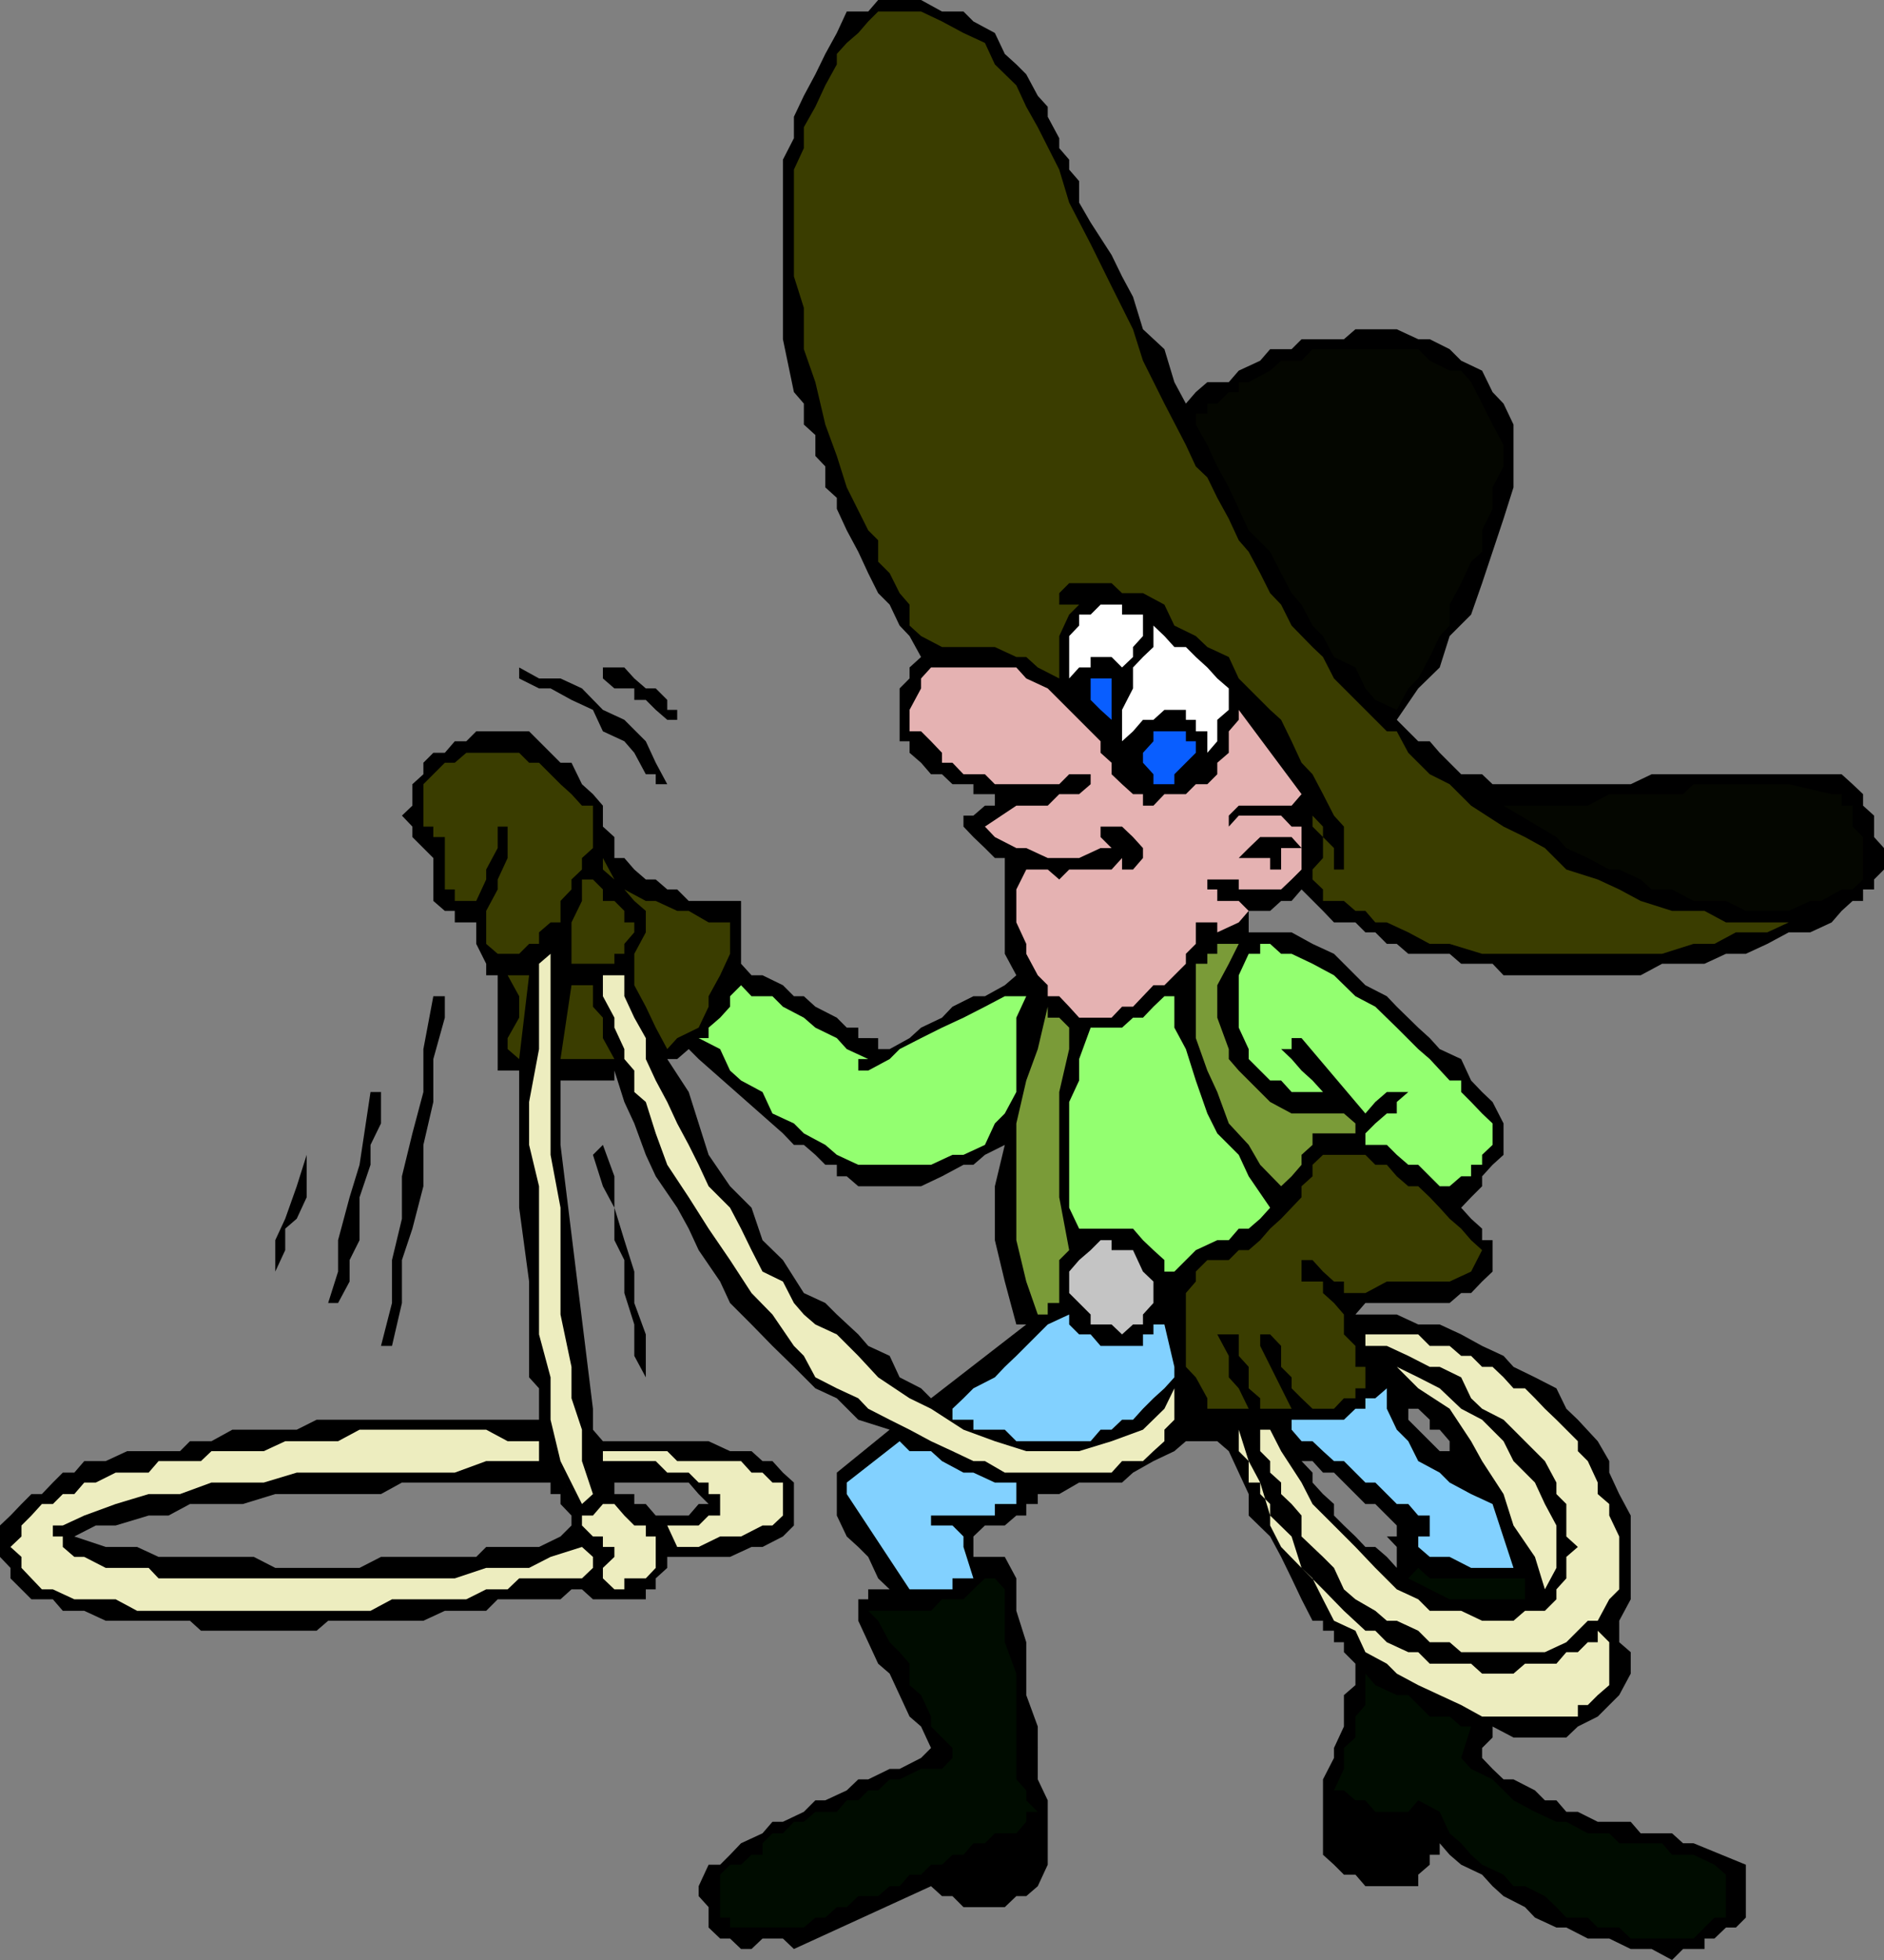 <svg xmlns="http://www.w3.org/2000/svg" width="360" height="374.398"><rect width="100%" height="100%" fill="#808080" stroke="none"/><path d="m360 162-1.898-2.102v-4.097L356 153.898V151.7l-2-1.898-2.098-1.903h-36.3l-4 1.903h-26.399l-2-1.903h-4L277 145.7l-1.898-1.898-1.899-2.203H271l-4.098-4.098 4.098-6 4.102-4 1.898-6 4.102-4.102 2.101-6 2-6 2.098-6.3 1.902-6v-12l-1.902-4-2.098-2.2-2-4.097-4-1.903L277 66.7l-3.797-1.898H271l-4.098-1.903H259l-2.2 1.903h-8.097l-1.902 1.898h-4.098l-1.902 2.2-4.098 1.902L234.801 73h-4.098l-2.203 1.898-1.898 2.2-2.2-4.098-1.902-6.3-4.098-3.802L216.5 56.7l-2.098-3.898-2-4.102-4-6.199-2.199-3.8v-4.102l-1.902-2.2V30.5l-1.899-2.2v-1.902l-2.199-4.097v-1.903l-1.902-2.097-2.2-4.102-1.898-1.898-2.203-2-1.898-4L186 4.098l-1.898-1.899H180L176 0h-8.2l-1.898 2.2h-4.101l-1.899 4.1-2.199 4-1.902 3.9-2.2 4.1-1.898 4v4.098l-2.101 4.102v34.3l2.101 10.098 1.899 2.2v4l2.199 2v4l1.902 2v4l2.2 2v2.101l1.898 4.102 2.199 4.097 1.902 4.102 1.899 3.8 2.199 2.2 1.902 4 1.899 2 2.199 4-2.2 2v2.098l-1.898 1.902v10.098h1.899v2.203l2.199 1.898 1.902 2.2H180l2 1.902h4v1.898h4.102v2.2h-1.899L186 155.8h-1.898v2.097l1.898 2 2.203 2.102 1.899 1.898H192V182.2l2.203 4.102L192 188.2l-3.797 2.102H186l-4 2-2 2.097-4 1.903-2.2 2-3.8 2.097h-2.2v-2.097H164v-2h-2.2V216.5l-1.898 8.2h1.899l2.199 1.898h12l4-1.899 4.102-2.199H186l2.203-1.902 3.797-1.899-1.898 7.899v10.3l1.898 7.903 2.203 8.199h1.899l-18.2 14.098-1.902-1.899-4.098-2.101L170 259l-4.098-1.902-1.902-2.2-4.098-3.8-2.199-2.2-4.101-1.898-4-6.3-3.899-3.802-2.101-6.199-4.102-4.101-4.098-6-1.902-6-1.898-6-4.102-6.297h1.902l2.2-1.903 1.898 1.903 16.102 14.199 2.101 2.2h1.899l2.199 1.898 1.902 1.902h2.2v2.2l1.898-8.2v-20.2l-1.899-1.902-4.101-2.097-2.2-2h-1.898l-2.101-2.102-3.899-1.898h-2.101l-2-2.203v-12h-10l-2.2-2.2H127.5L125.3 168h-1.898l-2.199-1.902-1.902-2.2h-1.899v-4l-2.199-2v-4l-1.902-2.199-2.098-1.898-2-4.102h-2.101l-6-6H91l-1.898 1.899h-2.2L85 143.8h-2.2l-1.898 1.898v2.2l-2.101 1.902v4.097l-2 1.903 2 2.097v2l4 4v8.2L85 174h1.902v2.2H91v4.1l1.902 3.798v2.203h2.2V204.5h4.101v26.2l1.899 14.1v18.298l1.898 2.101v6H60.5l-3.797 1.899h-12.3l-4 2.203H36.3l-1.899 1.898h-10.1l-4.098 1.899h-4.101l-1.899 2.203H12l-1.898 1.898L8 285.4H6l-1.898 1.9L2 289.5l-2 1.898v6l2 2.102v2l2.102 2.098L6 305.5h4.102L12 307.7h4.102l4.101 1.898h16.098l2.101 1.902H60.5l2.203-1.902h10.098v-1.899l2.101-2.199 1.899-1.902V301.5h2v-2l2.101-2.102h-8.101l-4.098 2.102H52.602l-4.102-2.102H30.3l-4.097-1.898h-6l-6-2 4.098-2.102h3.8l6.301-1.898h3.801l4.098-2.2h10.101l6.2-1.902H72.8l4-2.199h28.402v2.2h1.899l2.101-2.2h8.2-2.2 16.399l1.898 2.2 1.902 1.902H133.5l-1.898 2.199H125.3l-1.899-2.2h-2.199v-1.902h-3.8V283.2h-8.2l-2.101 2.2v1.902l2.101 2.199v1.898l-2.101 2.102-4.102 2H92.902L91 297.398H80.902l-2.101 2.102v2h-2v2.098l-1.899 1.902-2.101 2.2v1.898h8.101L85 307.699h7.902l2.2-2.199h12l2.101-1.902h2l2.098 1.902h10.101v-1.902h1.899V301.5l2.199-2v-2.102h12l4.102-1.898h2.101l3.899-2 2.101-2.102V283.2l-2.101-1.898-2-2.203h-1.899l-2.101-1.899H139.5l-4.098-1.898h-20.199l-1.902-2.203v-4l-6.2-50.399v-12.3h10.301v-1.9l1.899 6 1.902 4.098 2.2 6 1.898 4.101 4.101 6 2.2 4 1.898 4.102 4.102 6 1.898 4.097 4.102 4.102 4 4.098 4.101 4 4.098 4.101 4.101 1.899 4.098 4.101 6 1.899-10.098 8.203v8.199l1.899 4 2.199 2 1.902 1.898 1.899 4.102 2.199 2.098h-4.098v1.902H164v4.098l1.902 4.101 1.899 4.102 2.199 1.898 1.902 4.102 1.899 4.097 2.199 1.903 1.902 4.097-1.902 1.903-4.098 2.097H170l-4.098 2H164L161.8 342l-4.097 1.898h-1.902l-2.2 2.2-4 1.902h-2l-1.898 2.2-4.101 1.898-2.102 2.203-1.898 1.898h-2.2l-1.902 4.102v1.898l1.902 2.102v3.898l2.2 2.102h1.898l2.102 2h2l2.101-2h3.899l2.101 2 26.2-12 2.097 1.898h2l2.102 2.102H192l2.203-2.102h1.899l2.199-1.898 1.902-4.102v-12.3l-1.902-4V329.8l-2.2-6v-10.102l-1.898-6V301.5L192 297.398h-6V293.5l2.203-2.102H192l2.203-1.898h1.899v-2.2h2.199v-1.902h4.101l3.801-2.199h8.2l2.097-1.898 3.902-2.203 4-1.899 2.2-1.898h6l2.199 1.898 1.902 4.102 1.899 4.097v4.102l4.101 4 2.098 3.898 2 4.102 1.902 4 2.098 4.098h2v1.902l2.101-1.902v-1.899l1.899-2.199v-1.902L259 301.5v-2l1.902-2.102V295.5l-1.902-2-2.2-2.102-1.898-1.898v-2.2l-2.101-1.902-2-2.199v-1.898l-2.098-2.203h2.098l2 2.203h2.101l6 6h1.899v-1.903L265 283.2v-4.101h1.902V277.2h2.2v-1.898H271v-2.203l-1.898-1.899v-2.101H271l2.203 2.101v1.899h1.899L277 275.3v1.898l2.203 1.899 1.899 2.203-1.899-2.203-2.203-1.899h-1.898l-4.102-4.1v2.203h-1.898v1.898h-2.2v1.899H265v4.101l-2.2 2.2v1.902l2.2 2.199 1.902 1.898h2.2-2.2v2.102H265l1.902 2v4L265 297.398l-2.2-1.898h-1.898v1.898L259 299.5v2l-2.2 2.098v1.902l-1.898 2.2v1.898l-2.101 1.902h2.101v2.2h1.899v1.898L259 317.8v4.097l-2.2 1.903v6l-1.898 4.097v1.903l-2.101 4.097V354.3l2.101 1.898 1.899 1.899H259l1.902 2.203H271v-2.203l2.203-1.899V354.3h1.899v-2.203L277 354.3l2.203 1.898 4 1.899 2 2.203 2.098 1.898 4.101 2.102 1.899 2 4.101 1.898h1.899l4.101 2.102h4.098l4.102 2h4l3.898 2.097 2.102-2.097h4.101v-2h1.899l2.199-2.102h1.902l1.899-1.898v-10.102l-10-4.101h-2l-2.102-1.899h-6L311.602 348H305.3l-3.801-1.902h-2.2l-1.898-2.2h-2.199L293.301 342l-4.098-2.102h-1.902l-2.098-2-2-2.097v-1.903l2-2v-2.097l4 2.097h10.098l2.199-2.097 3.8-1.903 2.2-2.199 1.902-1.898 2.2-4.102v-4.101l-2.2-1.899v-4.101l2.2-4.098v-16l-2.2-4.102-1.902-4.097v-2.203l-2.2-3.797-3.8-4.102-2.2-2.101-1.898-3.899-4.101-2.101-4.098-2-1.902-2.098-4.098-1.902-4-2.2-4.101-1.898H271l-4.098-1.902H259l1.902-2.2H277l2.203-1.898h1.899l2.101-2.2 2-1.902v-6h-2V234.7l-2.101-1.898-1.899-2.102 1.899-2 2.101-2.101V224.7l2-2.199 2.098-1.902v-6l-2.098-4.098-2-1.902-2.101-2.2-1.899-4.097-4.101-1.903-1.899-2.097-2.203-2-4.098-4-1.902-2-4.098-2.102-6-6-4.101-1.898-4-2.203h-8.2V174h4.102l2.098-1.902h2l1.902-2.2 4.098 4.102 2.101 2.2H259l1.902 1.898h1.899L265 180.3h1.902l2.2 1.898H277l2.203 1.899h6l2.098 2.203H313.5l4.102-2.203h8.101l4.098-1.899h3.8l4.102-1.898 4.098-2.203h4.101l4.098-1.899 1.902-2.199 2.098-1.902h2v-2.2h2.102V168l1.898-1.902V162"/><path fill="#3a3d00" d="m198.3 24.3 4.102 8.098 1.899 6.301 4.101 7.899 4 8.101 4.098 8.2 1.902 6 4.098 8.199L226.602 85l1.898 4.098 2.203 2.101 1.899 3.899 2.199 4 1.902 4.101 1.899 2.2 2.199 4.101 1.902 3.8 2.098 2.2 2 4 4 4.098 2 1.902 2.101 4.098 1.899 1.902 4.101 4.098 1.899 1.902 2.199 2.2h1.902l2.2 4.1 4.101 4.098 3.797 1.903 4.102 4.097 6.199 4 4.101 2 3.801 2.102 4.098 4.098 6 1.902 4.101 1.898 4.098 2.2 6 1.902h6.203l4.098 2.2h12l-4.098 1.898h-6l-4.101 2.203h-4l-6 1.898h-34.399L277 180.301h-3.797l-4.101-2.203-4.102-1.899h-2.2L260.903 174H259l-2.2-1.902h-4v-2.2l-2-1.898v-1.902l2-2.2v-4l-2-2v-2.097l2 2.097v2l2.102 2.102v4.098h1.899v-8.2l-1.899-2.097-2.101-4.102-2-3.8-2.098-2.2-1.902-4.101-2-4.098-2.098-1.902-4.101-4.098-1.899-1.902-1.902-4.098-4.098-1.902-2.203-2.098-4.098-2-1.902-4-4.098-2.2h-4l-2-1.902h-8.101l-1.899 1.903v2.199h3.801l-1.902 1.898-1.899 4.102v8.098l-4.101-2.098-2.2-2h-1.898l-4.101-1.902H180l-4-2.098-2.2-2v-4l-1.898-2.2-1.902-3.8-2.2-2.2v-4.1l-1.898-1.9-4.101-8.202-1.899-6-2.199-6L155.801 73l-2.2-6.3v-7.9l-1.898-6V32.399l1.899-4.097v-4l2.199-3.903 1.902-4.097 2.2-4v-2l1.898-2.102L164 6.301l1.902-2.203 1.899-1.899H176l4 1.899 4.102 2.203 4.101 1.898 1.899 4.102 4.101 4 1.899 4.097 2.199 3.903"/><path fill="#040600" d="m283.203 77.098 2 4L287.301 85v4.098l-2.098 4v4.101l-2 4.102v4.097l-2.101 1.903-1.899 4.097L277 115.5v4l-1.898 2-1.899 4-2.203 4.098-1.898 1.902-2.2 4.098-4.101-1.899-1.899-2.199-1.902-4-4.098-2-2.101-4-2-2-2.098-4-1.902-2.2-2-3.8-2.098-4.102-4.101-4.097-1.899-4.102-1.902-4.101-2.2-4L230.704 85l-2.203-3.902V79h2.203v-1.902h1.899l2.199-2.2h1.902V73h1.899l4.101-2.2 2.098-1.902h3.902l2.098-2.199H271l2.203 2.2L277 70.8h2.203l1.899 2.2 2.101 4.098"/><path fill="#fff" d="M218.402 119.5v2l-1.902 2.098v1.902l-2.098 2-2-2h-4v2h-2.199l-1.902 2.098V121.5l1.902-2v-2.102h2.2l1.898-1.898h4.101v1.898h4v2.102m16.398 12v4.098l-2.198 1.902v4.098l-1.899 2.203v-4.102H228.5V137.5h-1.898v-1.902H222.5l-2.098 1.902h-2l-1.902 2.2-2.098 1.898v2.203-8.203l2.098-4.098v-4l1.902-2 2-1.902V119.5l2.098 2 1.902 2.098h2.2l1.898 1.902 2.203 2 1.899 2.098 2.199 1.902"/><path fill="#e5b2b2" d="M210.3 141.598v2.203l2.102 1.898v2.2l2 1.902 2.098 1.898h1.902v2.2h2l2.098-2.2h4.102l1.898-1.898h2.203l1.899-1.903V145.7l2.199-1.898V139.7l1.902-2.199v-1.902l12 16.101-1.902 2.2h-10.098l-1.902 1.902v2.097l1.902-2.097h8.098l2 2.097h1.902v8.2L246.801 168l-2 1.898h-8.098V168h-6v1.898h1.899v2.2h4.101l1.899 1.902-1.899 2.2-4.101 1.898v-1.899H228.5v4.102l-1.898 1.898v1.899l-2.2 2.203-1.902 1.898h-2.098l-2 2.102-1.902 2h-2.098l-2 2.097h-6.199l-1.902-2.097-1.899-2h-2.199v-2.102l-1.902-1.898-2.2-4.102v-1.898l-1.898-4.102v-6.3l1.899-3.801h4.101l2.2 1.902 1.898-1.902h8.101l2-2.2v2.2h2.098l1.902-2.2V162l-1.902-2.102-2.098-2h-4.101v2l2.101 2.102h-2.101l-4.098 1.898h-6L196.102 162h-1.899l-4.101-2.102-1.899-2 6-4h6l2.2-2.199h3.8l2.2-1.898v-1.903H204.3l-1.899 1.903h-12.3l-1.899-1.903h-4.101L182 145.7h-2v-1.898l-2.098-2.203L176 139.7h-2.2v-4.101l2.2-4.098v-1.902l1.902-2.098h16.301l1.899 2.098 4.101 1.902 10.098 10.098"/><path d="M127.5 149.8h-2.2v-1.902h-1.898l-2.199-4.097-1.902-2.203-4.098-1.899-1.902-4.101-4.098-1.899-4-2.199H103l-3.797-1.902V127.5l3.797 2.098h4.102l4.101 1.902 4 4.098 4.098 1.902 4.101 4.098 1.899 4.101 2.199 4.102m1.902-14.203v1.902H127.5l-2.2-1.902-1.898-1.899h-2.199V131.5h-3.8l-2.2-1.902V127.5h4.098l1.902 2.098 2.2 1.902h1.898l2.199 2.2v1.898h1.902"/><path fill="#095eff" d="M212.402 131.5v6l-2.101-1.902-1.899-1.899v-4.101h4v1.902m14.2 8.2v1.898h1.898v2.203l-4.098 4.097v1.903h-4v-1.903l-2-2.199v-1.898l2-2.203v-1.899h6.2"/><path fill="#3a3d00" d="M113.3 153.898V162l-2.097 1.898V168h2.098l1.902 1.898v2.2h2.2L119.3 174v2.2h1.902v1.898l-1.902 2.203v1.898h-1.899v1.899h-8.199v-7.899l2-4.101v-6l-2 1.902v1.898l-2.101 2.2v4.101h-1.899L103 178.098v2.203h-1.898l-1.899 1.898h-4.101l-2.2-1.898V174l2.2-4.102V168L97 163.898v-6h-1.898V162l-2.2 4.098V168L91 172.098h-4.098v-2.2H85v-10h-2.2v-2h-1.898v-8.097l1.899-1.903L85 145.7h1.902l2.2-1.898h10.101l1.899 1.898H103l2.203 2.2 1.899 1.902 2.101 1.898 2 2.2h2.098"/><path fill="#040600" d="M350 151.7h1.902v2.198H354v4l2 2V168l-2 1.898h-2.098l-3.902 2.2h-2.098L341.801 174h-8.2l-3.8-1.902h-6.2l-4.101-2.2h-3.898L313.5 168l-4.098-1.902H307.5l-4.098-2.2-4.101-1.898-1.899-2.102-10.101-6h16.101l4.098-2.199h14.102l2-1.898H341.8l8.199 1.898"/><path d="M248.703 162h-3.902v4.098h-2.098v-2.2h-6l1.899-1.898 2.199-2.102h6l1.902 2.102"/><path fill="#3a3d00" d="M139.5 176.2v6l-1.898 4.1-2.2 4v2l-1.902 4-4.098 2-1.902 2.098-2.2-4.097-1.898-4-2.199-4.102v-6l2.2-4.101V174l-2.2-1.902-1.902-2.2-1.899-1.898-2.199-1.902v-2.2l2.2 4.102 1.898 1.898 4.101 2.2h1.899l4.101 1.902h2.2l3.8 2.2h4.098"/><path fill="#7a9b38" d="m236.703 180.3-1.902 3.798-2.2 4.101v6.2l2.2 6v1.902l1.902 2.199 6 6 4.098 2.2h10l2.199 1.898v1.902h-8.2v2.2l-2.097 1.898v1.902l-1.902 2.2-2 1.898-4-4.098-2.2-3.8-3.8-4.102-2.2-6-1.898-4.098-2.203-6.2v-14.202h2.203v-1.899h1.899v-1.898h4.101"/><path fill="#93ff70" d="M277 206.398h2.203v2.2l1.899 1.902 2.101 2.2 2 1.898v4.101l-2 1.899v1.902h-2.101v2.2h-1.899L277 226.597h-1.898l-1.899-1.899L271 222.5h-1.898l-2.2-1.902-1.902-1.899h-4.098V216.5l1.899-1.902 2.199-1.899h1.902V210.5l2.2-1.902H265l-2.2 1.902-1.898 2.2-12.199-14.4h-1.902v2.098h-2l2 1.903 1.902 2.199 2.098 1.898 2 2.2h-6l-2-2.2h-2.098l-1.902-1.898-2.2-2.2v-1.902l-1.898-4.097v-10l1.899-4.102h2.199v-1.898h1.902l2.098 1.898h2l4 1.899 4.101 2.203 4.098 4 3.8 2 4.102 4 4.098 4.097 2.203 1.903 3.797 4.097"/><path fill="#ededbf" d="M109.203 261.098v6l2 6v6l2.098 6.3-2.098 1.903-4.101-8.203-1.899-7.899v-8.101l-2.203-8.2v-28.3l-1.898-7.899V210.5L103 200.398v-16.3l2.203-1.899v38.399l1.899 10.101v20.399l2.101 10"/><path fill="#3a3d00" d="M97 200.398v-2.097l2.203-3.903v-4.097l-2.203-4h4.102l-1.899 16L97 200.398"/><path fill="#ededbf" d="M119.3 186.3v4l1.903 4.098 2.2 3.903v4l1.898 4.097 2.199 4.102 1.902 4.098 2.2 4.101 1.898 3.801 1.902 4.098 4.098 4.101 2.102 4 2 4.102 2.101 4.097 3.899 1.903 2.101 4.097 1.899 2.2L155.8 253l4.101 1.898L164 259l3.8 4.098 6 4 4.102 2 6.2 4 6 2.203 6 1.898h10.101l6.2-1.898 6-2.203 4.097-4 1.902-3.899v6l-1.902 1.899v2.203l-2.098 1.898-2 1.899h-4l-2 2.203H192l-3.797-2.203H186l-4-1.899-4.098-1.898-4.101-2.203-3.801-1.899-4.098-2.101-1.902-2-4.098-1.899-4.101-2.101-2.2-4.098-1.898-1.902-4.101-6-4-4.098-4.102-6.3-4.098-6-3.8-6-4.102-6.2-2.2-6-1.898-6-2.199-1.902V204.5l-1.902-2.2v-1.902l-1.899-4.097v-1.903l-2.199-4.097v-4h4.098"/><path fill="#3a3d00" d="M113.3 188.2v4.1l1.903 2.098v3.903l2.2 4h-10.301l2.101-14.102h4.098"/><path fill="#93ff70" d="M165.902 202.3H164v2.2h1.902l4.098-2.2 1.902-1.902 4.098-2.097 4-2 4.102-1.903 4.101-2.097 3.797-2h4.102l-1.899 4.097v14.2L192 212.699l-1.898 1.899-1.899 4.101-4.101 1.899H182l-4.098 1.902H164l-4.098-1.902-2.199-1.899-4.101-2.199-1.899-1.902-4.101-1.899-1.899-4.101-4.101-2.2-2.102-1.898-1.898-4.102-4.102-2.097h1.902v-2l2.2-1.903 1.898-2.097v-2l2.102-2.102 2 2.102h4l2 2 4 2.097 2.199 1.903 4.101 2 1.899 2.097 4.101 1.903m76.801 28.399-1.902 2.1-2.2 1.9h-1.898l-1.902 2.198h-2.2l-4.101 1.903-4.098 4.097H222.5V240.7l-2.098-1.898-2-1.903-1.902-2.199h-10.297l-1.902-4v-20.2l1.902-4.102v-4.097l2.2-6h6l2.097-1.903h1.902l2-2.097 2.098-2h1.902v6l2.2 4.097 1.898 6 2.203 6.301 1.899 3.801 4.101 4.098 1.899 4.101 4.101 6"/><path d="m85 194.398-2.2 7.903v8.199l-1.898 8.2v7.898l-2.101 8.101-2 6v8.2l-1.899 8.199h-2.101l2.101-8.2V240.7l1.899-7.898V224.7l2-8.199 2.101-7.902v-8.2l1.899-10.097H85v4.097"/><path fill="#7a9b38" d="m204.3 200.398-1.898 8.2v20.101l1.899 10.102-1.899 1.898v8.2h-2.199v2.199h-1.902l-2.2-6.297-1.898-7.903v-22.3l1.899-8.2 2.199-6 1.902-8.097v2.097h2.2l1.898 1.903v4.097"/><path d="m72.8 214.598-2 4.101v3.801l-2.097 6.2v8.198l-1.902 3.801v4.102l-2.2 4.097h-1.898l1.899-6v-6L66.8 228.7l1.902-6.199 2.098-13.902h2v6m42.403 4.101 2.2 6v6l1.898 6.198 1.902 6v6l2.2 6v12.2-4l-2.2-4.098v-6l-1.902-6v-6.3l-1.899-3.802V230.7l-2.199-4.101-1.902-6 1.902-1.899"/><path fill="#3a3d00" d="m283.203 238.8-2.101 4.098-4.102 1.903h-12L260.902 247h-4.101v-2.2h-1.899l-2.101-1.902-2-2.199h-2.098v4.102h4.098V247l2.101 1.898 1.899 2.2v3.8l2.199 2.2v4h1.902v4.101H259v1.899h-2.2l-1.898 2h-4.101l-2.098-2-1.902-1.899v-2.101l-2-2v-4l-2.098-2.2h-1.902v2.2l6 12h-6v-2l-2.2-1.899v-4.101L236.704 259v-4.102h-4.101L234.8 259v4.098l1.902 2.101 1.899 3.899h-7.899v-2l-2.203-4-1.898-2V247l1.898-2.2v-1.902l2.203-2.199h4.098l1.902-1.898h1.899l2.199-1.903 1.902-2.199 2.098-1.898 2-2.102 1.902-2v-2.101l2.098-1.899V222.5l2-1.902h8.101l1.899 1.902h2.2l1.902 2.2 2.2 1.898H271l2.203 2.101 1.899 2 1.898 2.102 2.203 1.898 1.899 2.2 2.101 1.902"/><path d="m58.602 228.7-1.899 4.1-2.203 1.9v4.1l-1.898 4.098v-6l1.898-4.097 2.203-6.203 1.899-6v8.101"/><path fill="#c4c4c4" d="m218.402 242.898 2 1.903v4.097l-2 2.2V253H216.5l-2.098 1.898-2-1.898h-4v-1.902l-2.199-2.2-1.902-1.898v-4.102l1.902-2.199 2.2-1.898 1.898-1.903h2.101v1.903h4.098l1.902 4.097"/><path fill="#82d1ff" d="M212.402 257.098h6v-2.2h2V253h2.098l1.902 8.098v2l-1.902 2.101-2.098 1.899-2 2-1.902 2.101h-2.098l-2 1.899h-2.101l-1.899 2.203h-14.199L192 273.098h-6v-1.899h-4v-2.101l2.102-2 1.898-1.899 4.102-2.101 1.898-2 2.203-2.098 4.098-4.102 1.902-1.898 4.098-1.902V253l1.902 1.898h2.2l1.898 2.2h2.101"/><path fill="#ededbf" d="m307.5 289.5 1.902 4v10.098L307.5 305.5l-2.2 4.098h-1.898l-4.101 4.101-4.098 1.899h-16L277 313.699h-3.797L271 311.5l-4.098-1.902H265l-2.2-1.899-3.8-2.199-2.2-1.902-1.898-4.098-2.101-2.102-2-1.898-2.098-2v-4l-1.902-2.2-2-1.902V283.2l-2.098-1.898v-2.203l-1.902-1.899v-6 1.899h1.902l2.098 4.101 3.902 6 2.098 4.102 4.101 4.097L259 295.5l3.8 4 4.102 4.098L271 305.5l2.203 2.2h6l4 1.898h6l2.2-1.899h3.8l2.2-2.199v-1.902l1.898-2.098v-4.102l2.199-1.898-2.2-2v-6.2l-1.898-1.902V283.2l-2.199-4.101-1.902-1.899-1.899-1.898-2.199-2.203-1.902-1.899-4.098-2.101-2.101-2-1.899-4-4.101-2h-1.899L269.102 259 265 257.098h-4.098v-2.2H271l2.203 2.2H277l2.203 1.902h1.899l2.101 2.098h2l2.098 2 1.902 2.101h2.2l1.898 1.899 1.902 2 2.2 2.101 1.898 1.899 2.199 2.203v1.898l1.902 1.899 1.899 4.101v2.2l2.199 1.902v2.199"/><path fill="#ededbf" d="m295.203 287.3 2.2 4.098v8.102l-2.2 4.098-1.902-6.2-4.098-6-1.902-6-4.098-6.3-2.101-3.797-4.102-6.203-6-3.899-4.098-4.101 4.098 2 4.102 2.101 4.101 3.899 4 2.101 4.098 4.102 1.902 3.797 4.098 4.101 1.902 4.102"/><path fill="#82d1ff" d="M265 265.2v3.898l1.902 4 2.2 2.203 1.898 3.797 4.102 2.203 1.898 1.898 4.102 2.2 4.101 1.902 4 12.199h-8.101L277 297.398h-3.797L271 295.5v-2h2.203v-4H271l-1.898-2.2h-2.2l-4.101-4.1h-1.899L259 281.3l-2.2-2.202h-1.898l-2.101-1.899-2-1.898h-2.098l-1.902-2.203v-1.899h10l2.199-2.101h1.902v-2h1.899l2.199-1.899"/><path fill="#ededbf" d="m236.703 273.098 1.899 6 2.199 4.101 1.902 6.301 4.098 4 1.902 6 4.098 4.098 4 4.101 4.101 3.801h1.899l2.199 2.2 4.102 1.898H271l2.203 2.203h7.899l2.101 1.898h6l2.2-1.898h6l1.898-2.203h2.199l1.902-1.899h1.899V311.5l2.199 2.2v8.198l-2.2 1.903-1.898 1.898H301.5v2.2h-18.297l-4-2.2-4.101-1.898-4.102-1.903-4.098-2.199-1.902-1.898-4.098-2.203L259 311.5l-4.098-1.902-2.101-4.098-2-4-2.098-2-3.902-4-2.098-4.102v-4.097l-1.902-1.903V283.2h-2.2v-4.101l-1.898-1.899v-4.101M103 275.3v3.798h2.203-12.3l-6 2.203h-30.2l-6.3 1.898h-10l-6 2.2h-6l-6.301 1.902-6 2.199L12 291.398h-1.898v2.102H12v2l2.203 1.898h1.899l4.101 2.102h8.2l1.898 2h56.601l6-2h8.2l4.101-2.102 6-1.898 2.098 1.898v2.102l-2.098 2h-12L97 303.598h-4.098l-3.8 1.902h-14.2l-4.101 2.2H26.203l-4.101-2.2h-7.899l-4.101-1.902H8L6 301.5l-1.898-2v-2.102L2 295.5l2.102-2v-2.102L6 289.5l2-2.2h2.102L12 285.399h2.203l1.899-2.199H18.3l3.8-1.898h6.301l1.899-2.203h8.101l2-1.899h10l4.098-1.898h10.102l4.101-2.203h24.2L97 275.3h6"/><path fill="#82d1ff" d="M194.203 283.2v4.1h-4.101v2.2h-12.2v1.898H182l2.102 2.102v2l1.898 6h-4v2.098h-8.2l-12-18.2V283.2l10.102-7.898 1.899 1.898h4.101l2.098 1.899 4.102 2.203H186l4.102 1.898h4.101"/><path fill="#ededbf" d="M147.602 283.2h2v6.3l-2 1.898h-1.899l-4.101 2.102h-4l-4.102 2h-4.098l-1.902-4.102h6l1.902-1.898h2.2v-4.102h-2.2V283.2H133.5l-1.898-1.898H127.5l-2.2-2.203h-10.097V277.2H127.5l1.902 1.899h12.2l2 2.203h2.101l1.899 1.898M125.3 295.5v4l-1.898 2h-4.101v2.098h-1.899l-2.199-2.098v-2l2.2-2.102V295.5h-2.2v-2h-1.902l-2.098-2.102h-2 2V289.5h2.098l1.902-2.2h2.2l1.898 2.2 1.902 1.898h2.2v2.102h1.898v2"/><path fill="#000c00" d="M291.402 301.5v4H277l-7.898-4 1.898-2 2.203 2h18.2M192 313.7l2.203 6v20.198l1.899 2.102v1.898l2.199 2.2h-2.2V348l-1.898 2.2h-4.101l-1.899 1.898H186l-1.898 2.203H182l-2 1.898h-2.098L176 358.098h-2.2l-1.898 2.203H170l-2.2 1.898H164l-2.2 2.102h-1.898l-2.199 2h-1.902l-2.2 1.898H139.5v-1.898h-1.898v-8.203l1.898-1.899h2.102l2-1.898h2.101v-2.203l1.899-1.899h2l2.101-2.199h1.899l2.199-1.902h4.101l1.899-2.2H164l1.902-1.898h1.899l2.199-2.102h1.902l4.098-2h4l2-2.097v-1.903l-4.098-4.097v-1.903L176 323.801l-2.2-1.903v-4.097l-1.898-2.203-1.902-1.899-2.2-4.101-1.898-1.899h12L180 305.5h4.102l1.898-1.902 2.203-2.098h1.899l1.898 2.098v10.101m89.102 16.101-1.899 6 1.899 2.098 4.101 2 2.098 2.102 1.902 1.898 4.098 2.2 4.101 1.902h1.899l4.101 2.2h4.098l1.902 1.898h8.2l1.898 2.203h4.102l4 1.898 2.199 1.899v8.203h-2.2l-4 4h-12l-2.199-2.102h-4.101l-1.899-1.898h-4.101l-1.899-2-2.199-2.102-3.8-1.898h-2.2l-1.902-2.203-4.098-1.899-2.101-1.898-1.899-2.203-2.203-1.899-1.898-4.101-4.102-2.2-1.898 2.2H262.8l-1.899-2.2H259L256.8 342h-1.898l1.899-4.102v-4l2.199-2v-4l1.902-2.199v-6l1.899 2.2 4.101 1.902h2.2l1.898 1.898 2.203 2.2H277l2.203 1.902h1.899"/><path d="M265 348v10.098l-2.2-1.899H259v-1.898h-2.2l-1.898-8.203h1.899L259 348h6m8.203 2.2L271 352.097v2.203l-1.898 1.898h-2.2v-6l2.2-2.199H271l2.203 2.2M192 360.3h-3.797v-6H192l2.203-2.202h4.098l-2.2 2.203v3.797l-1.898 2.203H192m-6-.001-6-2.202 4.102-1.899 1.898 1.899v2.203"/></svg>
